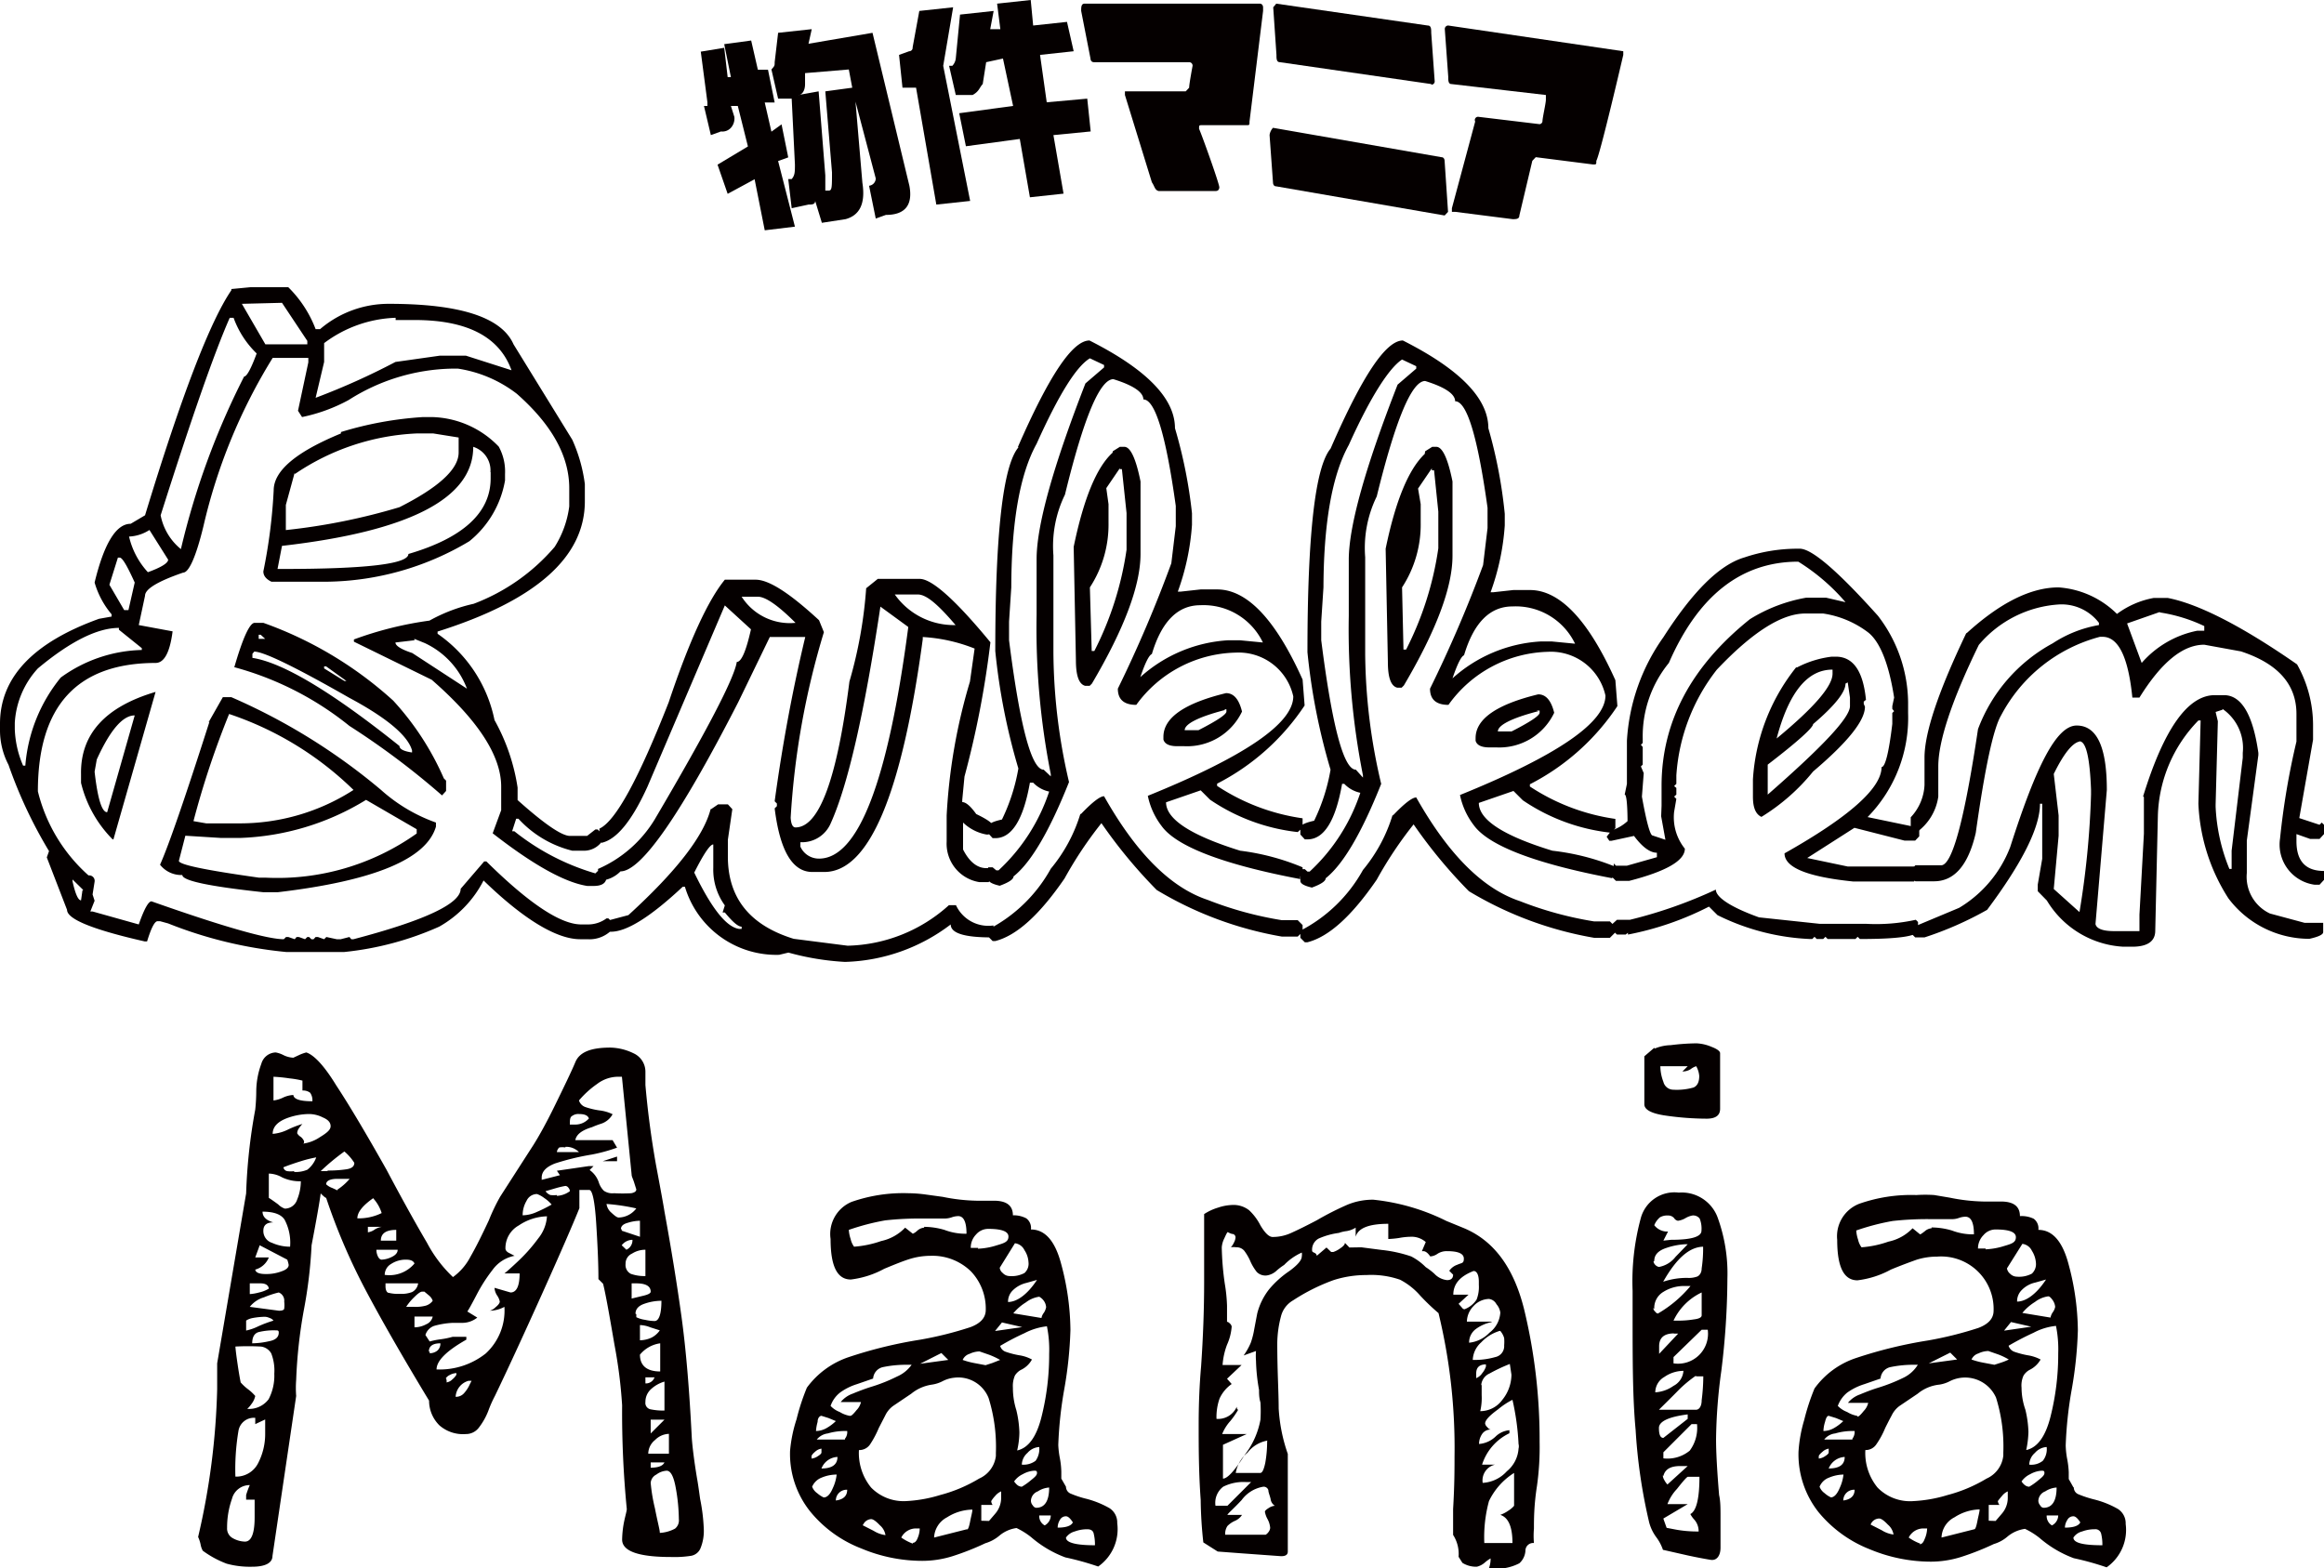 <svg xmlns="http://www.w3.org/2000/svg" viewBox="0 0 114.72 77.42"><defs><style>.cls-1,.cls-2{fill:#050000;}.cls-2{fill-rule:evenodd;}</style></defs><g id="レイヤー_2" data-name="レイヤー 2"><g id="レイヤー_1-2" data-name="レイヤー 1"><path class="cls-1" d="M11.42,14.33Q9.83,16.66,7.16,25.44l-.71.42c-.73,0-1.32,1-1.78,2.9a4.26,4.26,0,0,0,.84,1.57v.11l-.62.11Q0,32.31,0,35.73V36a3.69,3.69,0,0,0,.42,1.76,22.69,22.69,0,0,0,2,4.26l-.11.31,1,2.59q0,.69,3.84,1.56h.11c.21-.69.38-1,.52-1H7.9l.4.11A21.11,21.11,0,0,0,14.12,47H17a15.27,15.27,0,0,0,4.68-1.25,5.49,5.49,0,0,0,2.19-2.28c2,1.94,3.62,2.9,4.77,2.9H29a1.54,1.54,0,0,0,1.34-.62v-.11l-.31-.3h-.09a1.53,1.53,0,0,1-.94.3h-.31q-1.53,0-4.68-3.11H23.9l-1.16,1.35q0,1.1-5.29,2.49h-.11l-.09-.11-.43.11h-.2l-.51-.11-.11.11-.31-.11h-.11l-.1.11h-.11l-.11-.11h-.09l-.11.11-.31-.11h-.11l-.09.11-.32-.11h-.11l-.11.11q-1.23,0-6.53-1.87-.23,0-.63,1.14L4.57,45H4.46l.21-.53-.1-.31.1-.63a.27.27,0,0,0-.3-.31,8.14,8.14,0,0,1-2.5-4.15q0-6.33,5.81-6.34.64,0,.84-1.56l-1.67-.31.31-1.45c0-.33.63-.71,1.88-1.14.28,0,.63-.76,1-2.28a27.5,27.5,0,0,1,3.42-8.32h1.76v.22l-.51,2.39.2.31a8.32,8.32,0,0,0,2.3-.84,9.82,9.82,0,0,1,5.08-1.55h.32a6.31,6.31,0,0,1,2.9,1.24q2.6,2.29,2.59,4.68V25a4.91,4.91,0,0,1-.72,2,9.82,9.82,0,0,1-4,2.81,8,8,0,0,0-2.18.83,17.64,17.64,0,0,0-3.73.93v.11l3.84,1.88q3.44,3,3.43,5.29V40l-.42,1.14q3,2.34,4.67,2.6h.31c.35,0,.56-.1.62-.31v-.11l-.4-.31H29.5l-.11.11a11.61,11.61,0,0,1-4-2.08h-.11l.2-.62h.11A5.34,5.34,0,0,0,28.25,42h.62a1.09,1.09,0,0,0,.94-.62v-.11l-.31-.32h-.11l-.41.32h-.84c-.41,0-1.27-.59-2.59-1.77v-.62a9.86,9.86,0,0,0-1.14-3.33,6.83,6.83,0,0,0-2.81-4.26v-.11q7.27-2.29,7.27-6.43V23.9a7.68,7.68,0,0,0-.62-2.19L25.35,17q-.88-2-6.14-2a5.2,5.2,0,0,0-3.41,1.25h-.22a5.78,5.78,0,0,0-1.35-2.07H12.36l-.94.09Zm2.5.62,1.25,1.88V17H13.1l-1.16-2V15Zm-2.39.74a4.65,4.65,0,0,0,1.14,1.76c-.28.76-.49,1.14-.62,1.14a37.78,37.78,0,0,0-3.12,8.52,2.85,2.85,0,0,1-1-1.67q2.28-7.19,3.41-9.75Zm8,0v.11h.94c2.58,0,4.18.82,4.78,2.48L23,17.56H21.71l-2.19.31a34.46,34.46,0,0,1-3.94,1.77L16,17.87v-.93a6.19,6.19,0,0,1,3.52-1.25Zm-2.7,5.71c-2.21.91-3.32,1.84-3.32,2.81a26.37,26.37,0,0,1-.51,4c0,.21.13.38.4.51h2.72a14,14,0,0,0,7.05-2,4.94,4.94,0,0,0,1.76-3v-.32a2.55,2.55,0,0,0-.31-1.35,4.72,4.72,0,0,0-3.32-1.46h-.41a17.47,17.47,0,0,0-4.06.74Zm-2.27,2a11.59,11.59,0,0,1,6-2h.83l1.25.2v.74c0,.83-1,1.73-2.92,2.7a30.66,30.66,0,0,1-5.61,1.13V24.93l.43-1.57Zm9.66-.09v.31c0,1.69-1.36,2.94-4.06,3.73q0,.74-6.23.74H13.7l.22-1.14q9.45-1.08,9.44-4.89a1.22,1.22,0,0,1,.85,1.25ZM7.38,26.17l.92,1.46c0,.17-.34.38-1,.62a3.9,3.9,0,0,1-.93-1.76,2,2,0,0,0,1-.32ZM5.91,27.53c.13,0,.37.41.74,1.23l-.31,1.36H6.13L5.4,28.87l.42-1.34Zm5.62,5.4a15.46,15.46,0,0,1,5.72,2.91,38.22,38.22,0,0,1,4.57,3.43l.2-.22v-.51l-.11-.11a13.84,13.84,0,0,0-2.5-3.84A19,19,0,0,0,13,30.75h-.43c-.24,0-.58.73-1,2.18ZM1.87,33c1.57-1.31,2.92-2,4-2v.09L7,32v.09A7.07,7.07,0,0,0,3,33.45,7.85,7.85,0,0,0,1.25,37.8H1.14A4.94,4.94,0,0,1,.73,36v-.31A4.33,4.33,0,0,1,1.87,33Zm11-1.66.22.2h-.32v-.2Zm7.58.2.52.21A4.05,4.05,0,0,1,23.05,34l-2.7-1.76c-.55-.18-.83-.36-.83-.52l.94-.11Zm-3.21,2.91c1.87,1,2.9,1.88,3.1,2.6v.1c-.42-.06-.62-.17-.62-.32q-5-4-7.26-4.35v-.2l.09-.11q.7,0,4.69,2.28Zm-1.14-1.55,1,.72H17L16,33v-.1ZM4,38.22v.43a5.93,5.93,0,0,0,1.56,2.79H5.6l2.08-7.28Q3.95,35.26,4,38.22Zm6.34-2.59Q8.52,41.32,7.9,42.69A1.33,1.33,0,0,0,9,43.2c0,.28,1.31.56,4,.85h.71c4.74-.56,7.34-1.63,7.81-3.24v-.2A8.11,8.11,0,0,1,18.81,39a30.06,30.06,0,0,0-7.39-4.58H11l-.71,1.25ZM17.45,39a10.35,10.35,0,0,1-5.6,1.65H10.18l-.63-.11a43.25,43.25,0,0,1,1.76-5.29A16.07,16.07,0,0,1,17.45,39ZM4.78,37.49c.66-1.45,1.28-2.17,1.87-2.17L5.29,40.1c-.26,0-.47-.66-.62-2l.11-.62Zm13.29,2,2.5,1.45v.21a11.87,11.87,0,0,1-7.47,2.18h-.32c-2.63-.37-3.95-.64-3.95-.83l.32-1.24,1.76.11h.94a12.7,12.7,0,0,0,6.22-1.88Zm-14,4.47L4,44.45c-.14,0-.28-.31-.42-.94v-.09l.53.52ZM42.76,29a22,22,0,0,1-.83,4.65q-.91,7.2-2.66,7.2-.21,0-.24-.48a39.33,39.33,0,0,1,1.64-9.16l-.24-.59c-1.42-1.31-2.46-2-3.13-2H35.78c-.82,1-1.75,3-2.77,6.05-1.49,3.79-2.62,5.87-3.42,6.24v.59l.11.11c.75-.17,1.5-1.1,2.26-2.77l3.82-8.95,1.29,1.18c-.24,1.07-.47,1.61-.7,1.61q-.19,1.22-4.06,7.79a6.13,6.13,0,0,1-2.79,2.43v.58h.11a1.54,1.54,0,0,0,1-.46q1.53,0,5.81-8.35L38,31.45h1.75c-.61,2.54-1.12,5.25-1.51,8.11l.11.11v.13l-.11.11c.26,2.1.88,3.14,1.86,3.14h.59q3.31,0,4.86-11.49v-.11a8.15,8.15,0,0,1,2.56.57l-.23,1.63a28,28,0,0,0-1.15,6.61v1.29a1.92,1.92,0,0,0,1.61,2h.46l.24-.24v-.45h-.35c-.45,0-.84-.31-1.15-.92V40.61a2.24,2.24,0,0,0,1.15.59h.11L49,41v-.24q0-.18-.81-.57c-.28-.39-.51-.59-.69-.59v-.11l.11-1.15a46.39,46.39,0,0,0,1.28-6.63c-1.72-2.09-2.89-3.13-3.49-3.13H43.33l-.57.46Zm2.55.35c.42,0,1,.5,1.86,1.51a3.57,3.57,0,0,1-3-1.51Zm-7.9.11q.57,0,1.86,1.29a2.82,2.82,0,0,1-2.66-1.29ZM44.83,31q-1.5,11.39-4.4,11.39a1,1,0,0,1-.92-.59v-.22a1.54,1.54,0,0,0,1.5-.94q1.26-2.79,2.45-10.69l1.37,1Zm-9.75,8.94q-.51,2-4.06,5.24l-1.32.35v.24l.24.23h.22q1.17,0,3.54-2.22h.11a4.71,4.71,0,0,0,4.65,3.36l.46-.11a13.1,13.1,0,0,0,2.79.46,9,9,0,0,0,5.22-1.85c0,.43.67.64,2,.64l.11-.11v-.48a1.76,1.76,0,0,1-1.85-1h-.35a7.7,7.7,0,0,1-5,2l-2.66-.34q-3.25-1-3.25-4.06v-.83l.22-1.51-.22-.24h-.48l-.35.24Zm.13,1.75v1.16a3,3,0,0,0,.57,1.85l-.11.35h.11c.38.46.65.7.83.7v.11h-.13c-.62-.09-1.35-1-2.21-2.78.47-.93.78-1.39.94-1.39Zm15.06-19.6q-1.14,1.36-1.14,10.05a31,31,0,0,0,1.14,5.8,9.4,9.4,0,0,1-.81,2.52c-.45.1-.68.21-.68.35v.33l.22.24h.13c.82,0,1.39-.92,1.71-2.74H51a1.51,1.51,0,0,0,.79.44,9.26,9.26,0,0,1-2.5,3.89h-.11L49,42.82h-.22v.58q0,.2.57.33c.46-.17.68-.32.68-.46.87-.69,1.78-2.25,2.74-4.66A28.56,28.56,0,0,1,52,32.22v-4.8a5.79,5.79,0,0,1,.57-3q1.39-5.7,2.39-5.7c1,.31,1.48.65,1.48,1q.87,0,1.6,5.26v1l-.22,1.83A64.1,64.1,0,0,1,55.18,34c0,.53.3.8.91.8A6.22,6.22,0,0,1,61,32.22a2.76,2.76,0,0,1,2.84,2.16q0,2-7.18,4.91a3.65,3.65,0,0,0,.68,1.49c.72,1,3,1.89,6.84,2.62v-.13l.12-.11v-.34A11.67,11.67,0,0,0,61.22,42q-3.66-1.14-3.66-2.39l1.71-.59.46.46a9.56,9.56,0,0,0,4.33,1.6l.24-.22v-.46a10.28,10.28,0,0,1-4.22-1.6v-.11a11.43,11.43,0,0,0,4.32-3.86l-.1-1.28q-2-4.45-4.22-4.45h-.81l-1,.11h-.13a12,12,0,0,0,.7-3.3v-.57A23.71,23.71,0,0,0,58,21.14q0-2.2-4.22-4.33c-.84,0-2,1.75-3.53,5.25Zm-.35,7q0-4.92,1.25-7.18c1.08-2.4,1.95-3.81,2.63-4.22l.7.33v.12l-.92.79q-2.41,6.2-2.41,8.67v2.74a37,37,0,0,0,.7,7.88v.11L51.52,38q-.9,0-1.71-6.39v-.92L49.92,29Zm5-6.74Q53.74,23.42,53,27l.11,5.59c0,.77.15,1.19.46,1.27h.22l.11-.11q2.4-4.07,2.4-6.4V23.77c-.23-1.14-.5-1.71-.8-1.71h-.22l-.35.22Zm.35.81h.11l.23,2.17v1.81a16,16,0,0,1-1.59,5h-.13L53.8,29a5.68,5.68,0,0,0,.92-3.19v-.92l-.11-.79.68-1Zm1.59,9.13c.48-1.61,1.28-2.41,2.39-2.41a3.25,3.25,0,0,1,3.09,1.84l-1.14-.11h-.57a7.1,7.1,0,0,0-4.34,1.82q.36-1.06.57-1.14Zm.57,4.09v.13c.06.22.29.33.68.33h.35a3,3,0,0,0,2.85-1.71c-.15-.61-.41-.91-.79-.91q-3.09.75-3.09,2.16Zm3-1.36h.11v.11c0,.14-.46.45-1.38.92h-.68c0-.3.65-.65,2-1Zm-7.09,5.13a7.76,7.76,0,0,1-1.47,2.74,7.4,7.4,0,0,1-3.09,3v.35l.22.22h.13c1.06-.27,2.19-1.3,3.42-3.09a19.4,19.4,0,0,1,1.82-2.73,24.45,24.45,0,0,0,2.73,3.3,17.84,17.84,0,0,0,6.18,2.3h.78l.24-.24v-.33l-.24-.24h-.78a17.62,17.62,0,0,1-3.66-1c-1.84-.61-3.54-2.32-5.12-5.12-.2,0-.59.3-1.16.9Zm12.34-18q-1.14,1.36-1.14,10.05a31,31,0,0,0,1.14,5.8,9.4,9.4,0,0,1-.81,2.52c-.45.1-.68.21-.68.35v.33l.22.24h.13c.82,0,1.39-.92,1.71-2.74h.11a1.51,1.51,0,0,0,.79.44,9.26,9.26,0,0,1-2.5,3.89h-.11l-.13-.12h-.22v.58q0,.2.57.33c.46-.17.68-.32.68-.46.87-.69,1.78-2.25,2.74-4.66a28.56,28.56,0,0,1-.79-6.39v-4.8a5.79,5.79,0,0,1,.57-3q1.4-5.7,2.39-5.7c1,.31,1.48.65,1.48,1q.87,0,1.6,5.26v1l-.22,1.83A64.1,64.1,0,0,1,70.59,34c0,.53.3.8.91.8a6.22,6.22,0,0,1,4.91-2.62,2.76,2.76,0,0,1,2.84,2.16q0,2-7.18,4.91a3.65,3.65,0,0,0,.68,1.49c.72,1,3,1.89,6.84,2.62v-.13l.12-.11v-.34A11.67,11.67,0,0,0,76.63,42Q73,40.89,73,39.64l1.71-.59.46.46a9.56,9.56,0,0,0,4.33,1.6l.24-.22v-.46a10.28,10.28,0,0,1-4.22-1.6v-.11a11.43,11.43,0,0,0,4.32-3.86l-.1-1.28q-2-4.45-4.22-4.45h-.81l-1,.11h-.13a12,12,0,0,0,.7-3.3v-.57a23.71,23.71,0,0,0-.81-4.23q0-2.2-4.22-4.33c-.84,0-2,1.75-3.53,5.25Zm-.35,7q0-4.92,1.25-7.18c1.08-2.4,2-3.81,2.63-4.22l.7.33v.12l-.92.79q-2.42,6.2-2.41,8.67v2.74a37,37,0,0,0,.7,7.88v.11L66.93,38q-.9,0-1.71-6.39v-.92L65.33,29Zm5-6.74q-1.2,1.14-1.93,4.68l.11,5.59c0,.77.15,1.19.46,1.27h.22l.11-.11q2.4-4.07,2.4-6.4V23.77c-.23-1.14-.5-1.71-.8-1.71H70.7l-.35.22Zm.35.81h.11L71,25.26v1.81a16,16,0,0,1-1.59,5h-.13L69.21,29a5.68,5.68,0,0,0,.92-3.19v-.92L70,24.12l.68-1Zm1.59,9.13c.48-1.61,1.28-2.41,2.39-2.41a3.25,3.25,0,0,1,3.09,1.84l-1.14-.11h-.57a7.1,7.1,0,0,0-4.34,1.82q.36-1.06.57-1.14Zm.57,4.09v.13c.06.22.29.33.68.33h.35a3,3,0,0,0,2.85-1.71c-.15-.61-.41-.91-.79-.91q-3.09.75-3.09,2.16Zm3-1.36H76v.11c0,.14-.46.45-1.38.92h-.68c0-.3.65-.65,2-1Zm-7.09,5.13a7.76,7.76,0,0,1-1.47,2.74,7.4,7.4,0,0,1-3.09,3v.35l.22.22h.13c1.06-.27,2.19-1.3,3.42-3.09a19.4,19.4,0,0,1,1.82-2.73,24.45,24.45,0,0,0,2.73,3.3,17.84,17.84,0,0,0,6.18,2.3h.78l.24-.24v-.33l-.24-.24h-.78a17.62,17.62,0,0,1-3.66-1c-1.84-.61-3.54-2.32-5.12-5.12-.2,0-.59.3-1.16.9ZM86.11,27.52c-1.23.36-2.55,1.68-4,3.94a9.79,9.79,0,0,0-1.8,5.11V38.7l-.11.53c.08,0,.13.4.14,1.2v.11a2.16,2.16,0,0,1-.79.46l-.24.31.13.2h.11l1.11-.24c.41.55.79.83,1.13.83v.22l-1.48.42h-.54l-.11-.11v.11l-.11.11v.42l.22.22h.65c1.83-.47,2.75-1,2.75-1.59a2.47,2.47,0,0,1-.53-1.82l.11-.64-.11-.11.11-.1V38.9l-.11-.09.11-.11v-.42a9.46,9.46,0,0,1,2-5.22q2.63-2.78,4.37-2.77H90a4.84,4.84,0,0,1,2.24.95c.56.46,1,1.52,1.26,3.2l-.09.42V35l.09.11-.09.09v.54c-.17,1.42-.35,2.13-.53,2.13q0,1.56-4.79,4.26c0,.7,1.13,1.16,3.39,1.39h3l.2-.22V43l-.2-.22H91.21l-2-.42,2.33-1.49,2.47.63h.53l.2-.21v-.42l-2.55-.53a7,7,0,0,0,2-5.13v-.53A7.11,7.11,0,0,0,92.7,30.4q-2.94-3.28-3.84-3.31h-.2a8.22,8.22,0,0,0-2.55.43Zm-3.73,5.21q2.18-5,6.39-5a10.06,10.06,0,0,1,2.33,2l-.95-.22h-1a7.8,7.8,0,0,0-2.77,1.06q-4.35,3.49-4.36,8.21v1L82,40.3l.21,1.16-.63-.21c-.12,0-.3-.64-.53-1.92l.09-1.16L81,37.84l.09-.09v-.87L81,36.77l.09-.09v-.22a5.72,5.72,0,0,1,1.29-3.73Zm6.28.22a9.83,9.83,0,0,0-2.13,5.53v.85c0,.55.14.87.42,1a10,10,0,0,0,2.55-2.24c1.71-1.45,2.56-2.51,2.56-3.2L92,34.75v-.11l.11-.09c-.14-1.42-.63-2.13-1.49-2.13h-.2a5,5,0,0,0-1.71.53Zm1.8.11v.2c0,.62-.92,1.68-2.76,3.2q.9-3.41,2.76-3.4Zm.75.63.11.75v.42c0,.57-1.35,2-4.06,4.37V37.75c1.5-1.15,2.24-1.83,2.24-2,1.07-.91,1.6-1.58,1.6-2ZM80.47,45.41h-.65l-.22.2v.33l.22.2h.43l.11-.09v.09a14.94,14.94,0,0,0,4-1.38l.42.42a11.31,11.31,0,0,0,4.57,1.18h.11l.11-.11.11.11H90l.11-.11.11.11h1.37l.11-.11.11.11c1.91,0,2.87-.14,2.87-.42v-.42l-.11-.11a9.1,9.1,0,0,1-2.44.2H89.83l-3-.32c-1.42-.51-2.13-1-2.13-1.37a22.76,22.76,0,0,1-4.24,1.49Z"/><path class="cls-1" d="M97.07,31.24Q95,35.56,95,37.4v1.36a2.49,2.49,0,0,1-.68,1.59v.57l.22.22a2.61,2.61,0,0,0,1.14-1.81V37.84c0-1.23.65-3.23,2-6a5.64,5.64,0,0,1,4-2,2.32,2.32,0,0,1,1.93.91v.11a6,6,0,0,0-2.28.9A8,8,0,0,0,97.64,36q-1,6.72-1.82,6.72H94.55l-.22.22v.35l.22.22h.92c1,0,1.69-.79,2.06-2.39q.68-4.83,1.25-5.8a7.74,7.74,0,0,1,4.88-3.88h.13c.78,0,1.27,1,1.47,3h.35c1.08-1.74,2.14-2.61,3.2-2.61l1.81.33c1.83.6,2.74,1.63,2.74,3.09v1.36a36.93,36.93,0,0,0-.81,4.79,2,2,0,0,0,1.71,2.28h.24l.22-.24V43c-.91,0-1.36-.49-1.36-1.47v-.35l.68.24h.46l.22-.24v-.46l-.11-.11-.11.11-1-.33.68-3.87V35.8a6.13,6.13,0,0,0-.79-3c-2.79-1.94-4.92-3-6.39-3.28h-.68a4.34,4.34,0,0,0-1.82.79A4.54,4.54,0,0,0,101.62,29q-2.06,0-4.55,2.27Zm9.57-1a7.82,7.82,0,0,1,2.17.67v.23h-.35a4.9,4.9,0,0,0-2.74,1.59L105,30.78l1.6-.56Zm-.81,9.11v1.81l-.22,4v.81h-1.25c-.56,0-.87-.12-.92-.35L104,39c0-2.12-.49-3.18-1.49-3.18s-2,2-3.28,6a6,6,0,0,1-2.52,3l-2.39,1v.24l.22.22H95a16.88,16.88,0,0,0,3.09-1.36c1.74-2.33,2.61-4.07,2.61-5.24h.11v2.72l-.22,1.27V44l.45.46a4.71,4.71,0,0,0,3.77,2.28h.44c.76,0,1.14-.27,1.14-.79l.13-5.7a7,7,0,0,1,2-4.68h.11l-.11,4.11a9.35,9.35,0,0,0,1.48,4.67,5,5,0,0,0,4,2c.45-.1.68-.21.68-.33v-.46h-.92l-1.71-.46a2,2,0,0,1-1.14-2v-1.6l.57-4.22v-.11c-.27-1.9-.84-2.85-1.7-2.85h-.45q-2,0-3.54,5ZM109.71,35a2.34,2.34,0,0,1,1,2.17v.24L110.16,42v.9h-.11a9.13,9.13,0,0,1-.68-3.07v-.11l.11-4.11-.11-.46.34-.11Zm-7.06,1.6c.32,0,.51.79.57,2.39v.24a42.8,42.8,0,0,1-.57,5.8l-1.27-1.14.24-2.63v-1l-.24-2.05c.49-1,.92-1.53,1.27-1.6Z"/><path class="cls-1" d="M34.15,71q-.18-3.61-.51-6t-.84-5.19q-.07-.45-.42-2.31c-.22-1.24-.4-2.55-.52-3.93l0-.34,0-.3a1,1,0,0,0-.59-.93,2.73,2.73,0,0,0-1.14-.28c-1,0-1.53.24-1.73.72s-.59,1.28-1,2.12-.79,1.53-1.09,2l-.56.87-1.06,1.65a9.46,9.46,0,0,0-.56,1.17c-.35.75-.65,1.35-.91,1.8a2.86,2.86,0,0,1-.86,1,6.47,6.47,0,0,1-1.28-1.69c-.5-.85-1.18-2.06-2-3.61Q17.53,55,16.6,53.59c-.61-1-1.11-1.51-1.48-1.63a2,2,0,0,0-.36.13l-.28.13a1.23,1.23,0,0,1-.49-.13,1.33,1.33,0,0,0-.38-.13.76.76,0,0,0-.71.56,4,4,0,0,0-.25,1.32,9.11,9.11,0,0,1-.05.94,27.35,27.35,0,0,0-.45,4.14l-1.43,8.39,0,1.27a35.57,35.57,0,0,1-.94,7.3,1.76,1.76,0,0,1,.12.36,1,1,0,0,0,.11.32,4.88,4.88,0,0,0,1.18.64,4.34,4.34,0,0,0,1.26.15c.63,0,1-.18,1-.53l1.17-7.9a5.19,5.19,0,0,1,0-.79A24.08,24.08,0,0,1,15,64.67a22.83,22.83,0,0,0,.38-3.19c.25-1.31.4-2.16.45-2.56.15.15.24.22.27.22A30.06,30.06,0,0,0,18,63.6q1.18,2.24,3.18,5.55a1.72,1.72,0,0,0,.51,1.22A1.77,1.77,0,0,0,23,70.8a.79.79,0,0,0,.64-.32,3.26,3.26,0,0,0,.47-.84,5.73,5.73,0,0,1,.32-.72q.9-1.87,2.31-5c.94-2.09,1.56-3.52,1.86-4.27v-.9h.49c.15,0,.27.54.34,1.64s.11,2,.11,2.76l.23.23c.13.52.31,1.54.56,3a24,24,0,0,1,.38,3,49.05,49.05,0,0,0,.23,5.12c0,.1-.07.32-.14.66a5,5,0,0,0-.09.85c0,.57.8.86,2.41.86a5.28,5.28,0,0,0,1-.06.62.62,0,0,0,.45-.35,2.26,2.26,0,0,0,.17-1A9.15,9.15,0,0,0,34.56,74c-.07-.51-.12-.85-.15-1-.15-.9-.23-1.58-.26-2Zm-5.08-13.2.23-.23h-.23l-.82.12-.76.11.15.22-.9.23,0-.11c0-.3.22-.53.66-.7A12.32,12.32,0,0,1,29.22,57a8.16,8.16,0,0,0,1.24-.34l-.22-.37H28.4c.05-.28.32-.49.82-.64a4.74,4.74,0,0,1,.45-.17,1,1,0,0,0,.57-.47,2,2,0,0,0-.66-.19,3.76,3.76,0,0,1-.7-.17.5.5,0,0,1-.3-.32,4.62,4.62,0,0,1,.89-.81,1.72,1.72,0,0,1,1-.36l.23,0L31.18,58c0,.08.06.19.11.34l.12.38c0,.1-.09.16-.25.19a7.25,7.25,0,0,1-.85,0,.74.74,0,0,1-.5-.12,1,1,0,0,1-.25-.41,1.22,1.22,0,0,0-.49-.64ZM13.5,53.16a7.53,7.53,0,0,1,.79.08,4.57,4.57,0,0,1,.64.11v.49a.57.57,0,0,1,.38.11.64.64,0,0,1,.11.42c-.6,0-.92-.1-.94-.31a1.35,1.35,0,0,0-.53.14,1.45,1.45,0,0,1-.45.13V53.16ZM15,56.43a.16.16,0,0,0,0-.11s-.05-.11-.15-.19a.5.5,0,0,1-.18-.18.45.45,0,0,1,.09-.25,1.39,1.39,0,0,1,.17-.21,4.87,4.87,0,0,0-.7.27,2.08,2.08,0,0,1-.77.22c0-.32.21-.57.64-.75A3.23,3.23,0,0,1,15.27,55a1.54,1.54,0,0,1,.67.17c.26.11.38.25.38.43s-.18.33-.54.55a1.93,1.93,0,0,1-.81.31ZM28.58,55c.28,0,.44.07.49.22a.89.89,0,0,1-.64.3h-.3c0-.22,0-.37.12-.43a.5.5,0,0,1,.33-.09Zm-.67,1.62a.88.88,0,0,1,.67.26H27.49a.35.35,0,0,1,.12-.23,1,1,0,0,1,.3,0Zm-11.74,1.2h-.34A10.72,10.72,0,0,1,17,56.85a2.44,2.44,0,0,1,.49.56c0,.18-.13.28-.4.32a6.17,6.17,0,0,1-.92.06Zm-1.65,0a1.18,1.18,0,0,1-.34,0,.23.23,0,0,1-.19-.19c.25-.1.54-.2.86-.3a6.34,6.34,0,0,1,.76-.19,1.33,1.33,0,0,1-.44.61,1.46,1.46,0,0,1-.65.11Zm15.23-.49h.71v-.23l-.71.23ZM14.06,59.67a.85.85,0,0,1-.33-.21c-.18-.13-.33-.24-.46-.32v-1.2a1.39,1.39,0,0,1,.66.19,2.06,2.06,0,0,0,.92.19,2.41,2.41,0,0,1-.18.9.64.64,0,0,1-.61.45Zm2.6-.9-.26-.12a.85.85,0,0,1-.3-.18c0-.18.21-.27.56-.27h.11l.49,0a2.76,2.76,0,0,1-.6.53ZM27.49,59a1.47,1.47,0,0,1-.32,0,.52.52,0,0,1-.24-.19l.51-.15a4.33,4.33,0,0,1,.47-.11.2.2,0,0,1,.15.09.27.27,0,0,1,.07.17,1.17,1.17,0,0,1-.64.23ZM25.8,60a1.38,1.38,0,0,1,.19-.71.57.57,0,0,1,.52-.34,1.37,1.37,0,0,1,.36.2,1.71,1.71,0,0,1,.36.32,6.9,6.9,0,0,1-.72.36,1.75,1.75,0,0,1-.71.17Zm-7.37-.83a1.92,1.92,0,0,1,.41.72,2.57,2.57,0,0,1-1.2.26c0-.3.26-.63.79-1Zm11.51.27a9.93,9.93,0,0,1,1.47.22,1.12,1.12,0,0,1-.87.45c-.08,0-.19-.08-.36-.24a.68.68,0,0,1-.24-.43ZM13,60.76c0-.27.16-.41.49-.41-.35-.1-.53-.28-.53-.53.55,0,.92.13,1.09.4a2.43,2.43,0,0,1,.27,1.33,2.16,2.16,0,0,1-.89-.19.61.61,0,0,1-.43-.6ZM24.9,62.87h.75c0,.62-.15.94-.45.94l-.79-.23a.78.78,0,0,0,.13.38.77.77,0,0,1,.13.3c0,.07-.07.17-.21.28a.64.64,0,0,1-.28.17,1.55,1.55,0,0,0,.72-.19,2.88,2.88,0,0,1-.92,2.3,3.66,3.66,0,0,1-2.43.79q0-.64,1.47-1.47V66l-.68,0a4,4,0,0,1-.58.12,3.88,3.88,0,0,0-.55.11L21,65.91a.69.69,0,0,1,.43-.45,4.06,4.06,0,0,1,.92-.15l.51,0a1.19,1.19,0,0,0,.7-.26l-.49-.3c.1-.15.25-.43.47-.85a7.84,7.84,0,0,1,.77-1.2,1.75,1.75,0,0,1,1.09-.7l-.25-.13c-.13-.06-.2-.14-.2-.24a1.28,1.28,0,0,1,.66-1.13A2.6,2.6,0,0,1,27,60.05a1.92,1.92,0,0,1-.43,1.09,8.1,8.1,0,0,1-1,1.13c-.37.35-.6.55-.67.6Zm5.75-2.18c0-.16.12-.26.34-.32a2.08,2.08,0,0,1,.6-.1v.79l-.9-.3s0,0,0-.07Zm-12.49-.12h.68a.92.92,0,0,0-.34.13.78.78,0,0,1-.34.14v-.27Zm1.4.15v.53H18.8c0-.35.25-.53.76-.53Zm11.66.49a.51.51,0,0,1-.3.49l-.23-.22a.68.68,0,0,1,.53-.27ZM13.12,62.9c-.32,0-.5-.07-.52-.22a1,1,0,0,0,.67-.6H12.6l.22-.6,1.36.71a1.42,1.42,0,0,1,.07.26c0,.13-.12.24-.36.32a2.11,2.11,0,0,1-.77.13Zm5.46-1.2h1.05q0,.22-.3.36a1.23,1.23,0,0,1-.49.13c-.07,0-.14-.06-.19-.17a.77.77,0,0,1-.07-.32Zm12.3.68a.54.54,0,0,1,.32-.49,1.23,1.23,0,0,1,.66-.19V63a2,2,0,0,1-.72-.11.49.49,0,0,1-.26-.49Zm-10.83-.19c.22,0,.36.06.41.19a1.61,1.61,0,0,1-1.47.56.63.63,0,0,1,.32-.54,1.31,1.31,0,0,1,.74-.21Zm-7.72,1.17.53,0c.25,0,.39.09.41.26a1.55,1.55,0,0,1-.48.19,2.31,2.31,0,0,1-.46.08v-.49Zm18.85,0,.23,0c.47,0,.71.14.71.41,0,.08-.13.15-.4.21l-.54.13v-.71Zm-11.51.52a1.86,1.86,0,0,1-.47-.05c-.11,0-.17-.15-.17-.32l0-.15h1.61a.56.56,0,0,1-.3.43,1.49,1.49,0,0,1-.56.09Zm1.16-.11.12,0,.24.2a.58.58,0,0,1,.17.25.65.65,0,0,1-.34.24,1.93,1.93,0,0,1-.56.06l-.41,0a2.72,2.72,0,0,1,.41-.49c.17-.17.3-.26.37-.26Zm-7.07.94-1.43-.19a1.39,1.39,0,0,1,.7-.47,4.71,4.71,0,0,1,.73-.24.43.43,0,0,1,.27.45,1.37,1.37,0,0,1,0,.34c0,.07-.1.11-.23.11Zm17.61.15c0-.22.14-.39.43-.49a2.58,2.58,0,0,1,.85-.15c0,.65-.12,1-.34,1a2.31,2.31,0,0,1-.47-.06,1.38,1.38,0,0,1-.43-.13l0-.15Zm-19.22.34s.11-.09.33-.13a3.58,3.58,0,0,1,.61-.06.66.66,0,0,1,.22.06.37.37,0,0,1,.19.13,5.91,5.91,0,0,0-.75.28,2.58,2.58,0,0,1-.6.21V65.2ZM20.46,65h.9a.53.53,0,0,1-.32.38,1.22,1.22,0,0,1-.58.15V65Zm12.11.68a1.1,1.1,0,0,1-.41.36,1.4,1.4,0,0,1-.57.13v-.75a1.46,1.46,0,0,1,.51.11l.47.15Zm-20.12.64c0-.3.1-.48.3-.55a3.17,3.17,0,0,1,.86-.09c.1,0,.15,0,.15.11,0,.23-.16.37-.49.43a3.94,3.94,0,0,1-.82.1Zm8.72.41c0-.27.19-.41.57-.41a.46.46,0,0,1-.15.36.6.6,0,0,1-.38.13l0-.08Zm10.42.15a1.57,1.57,0,0,1,1-.56v1.39c-.65,0-1-.28-1-.83ZM12.15,69.6s.13-.09.26-.28a1,1,0,0,0,.19-.4,2.23,2.23,0,0,0-.34-.32,2.36,2.36,0,0,1-.38-.35c-.05-.25-.1-.55-.15-.89s-.09-.63-.11-.88a11.44,11.44,0,0,1,1.26,0,.68.68,0,0,1,.51.34,2.33,2.33,0,0,1,.15,1,2.5,2.5,0,0,1-.28,1.26,1.2,1.2,0,0,1-1.11.47ZM22,68.06s.06-.11.19-.17a.77.77,0,0,1,.34-.1l0,.08a.84.84,0,0,1-.2.23.5.5,0,0,1-.29.15.21.21,0,0,0,0-.12.09.09,0,0,1,0-.07ZM32.31,68a.45.45,0,0,1-.45.3V68ZM22.49,69a.87.87,0,0,1,.64-.83l.15,0s-.07.13-.13.26a1.67,1.67,0,0,1-.25.36.52.52,0,0,1-.41.17Zm9.37.22a.84.84,0,0,1,.28-.64,1.66,1.66,0,0,1,.66-.37v1.43a3.1,3.1,0,0,1-.68-.06.32.32,0,0,1-.26-.36ZM11.62,72.91a11.46,11.46,0,0,1,.15-2.26A.77.77,0,0,1,12.6,70v.31l.49-.23,0,.68a3.14,3.14,0,0,1-.35,1.48,1.21,1.21,0,0,1-1.15.66Zm20.5-2.14v-.68h.68l-.68.68Zm.9,0v1H32a.88.88,0,0,1,.34-.68,1,1,0,0,1,.71-.3ZM32.8,72.2c-.08.17-.3.26-.68.26V72.2Zm-.23,3.46c0-.13-.11-.52-.24-1.19a8.42,8.42,0,0,1-.21-1.26.5.5,0,0,1,.28-.41.92.92,0,0,1,.51-.19c.2,0,.35.29.45.86A9,9,0,0,1,33.51,75a.52.52,0,0,1-.19.47,1.79,1.79,0,0,1-.75.21Zm-20.42.45a1.27,1.27,0,0,1-.66-.17.54.54,0,0,1-.28-.51A4.25,4.25,0,0,1,11.45,74a.9.9,0,0,1,.88-.68,4.23,4.23,0,0,0-.18.49l0,.23h.42l0,.86c0,.81-.16,1.21-.48,1.21ZM52.62,73.4,52.39,73l0-.34a4.1,4.1,0,0,0-.07-.66,4.38,4.38,0,0,1-.08-.66,19.56,19.56,0,0,1,.3-2.78,19.89,19.89,0,0,0,.3-2.9,12.85,12.85,0,0,0-.45-3.23c-.3-1.16-.8-1.73-1.5-1.73a.59.59,0,0,0-.23-.55A1.34,1.34,0,0,0,50,60c0-.48-.31-.72-.94-.72l-.86,0a9.13,9.13,0,0,1-1.66-.19l-.8-.11a6.74,6.74,0,0,0-.89-.07,7.74,7.74,0,0,0-2.82.43A1.72,1.72,0,0,0,41,61.17c0,1.33.32,2,1,2a4.58,4.58,0,0,0,1.65-.53c.53-.22.95-.39,1.28-.49a3.5,3.5,0,0,1,1-.15,2.72,2.72,0,0,1,2,.77,2.66,2.66,0,0,1,.73,1.9c0,.38-.25.66-.75.85a17.71,17.71,0,0,1-2.48.62A21.87,21.87,0,0,0,41.9,67a4.22,4.22,0,0,0-2.07,1.51,10.9,10.9,0,0,0-.51,1.56A6.93,6.93,0,0,0,39,71.63a4.55,4.55,0,0,0,1,3,6.07,6.07,0,0,0,2.52,1.82,7.78,7.78,0,0,0,3,.61,5,5,0,0,0,1.5-.23,13.12,13.12,0,0,0,1.62-.64,1.9,1.9,0,0,0,.7-.38,1.67,1.67,0,0,1,.84-.37,3.73,3.73,0,0,1,.72.45,5.51,5.51,0,0,0,1.69,1,13.91,13.91,0,0,1,1.62.45,2.25,2.25,0,0,0,.94-2.14.84.84,0,0,0-.38-.74A4.64,4.64,0,0,0,53.64,74a5.1,5.1,0,0,1-.79-.26.37.37,0,0,1-.23-.34Zm-7-12.79a.58.58,0,0,0-.34.15.77.77,0,0,1-.22.15l-.38-.3a2.29,2.29,0,0,1-1.18.66,5.17,5.17,0,0,1-1.34.28,1,1,0,0,1-.17-.38,1.74,1.74,0,0,1-.09-.45,11.53,11.53,0,0,1,1.8-.47,15.52,15.52,0,0,1,1.92-.09l1,0a1.13,1.13,0,0,0,.36-.06,1,1,0,0,1,.32-.06c.27,0,.41.29.41.87a2.9,2.9,0,0,1-1.09-.19,3.6,3.6,0,0,0-1-.15Zm2.67,1-.37,0a.92.92,0,0,1,.26-.66.79.79,0,0,1,.6-.28c.68,0,1,.13,1,.38s-.19.32-.57.43a3.48,3.48,0,0,1-.94.17Zm1.81-.23a.6.6,0,0,1,.47.34,1.18,1.18,0,0,1,.2.6.61.61,0,0,1-.2.53,1.34,1.34,0,0,1-.74.15.46.46,0,0,1-.33-.15.38.38,0,0,1-.15-.26l.75-1.21Zm1.09,1.81c-.48.73-1,1.09-1.43,1.09a.78.78,0,0,1,.24-.58,1.41,1.41,0,0,1,.66-.36l.53-.15Zm.45,1.35a.77.77,0,0,1-.11.27.6.6,0,0,0-.12.26l-1.39-.23a2.48,2.48,0,0,1,.62-.54,1.39,1.39,0,0,1,.66-.28s.12.06.21.18a.61.61,0,0,1,.13.34Zm-2.52,1.17.34-.42,1,.23-1.32.19Zm.23.75a12,12,0,0,1,1.22-.64,3.12,3.12,0,0,1,1.11-.34,5.82,5.82,0,0,1,.11,1.36,12.58,12.58,0,0,1-.38,3.12q-.37,1.47-1.2,1.65a4.05,4.05,0,0,0,.11-.9,5.34,5.34,0,0,0-.15-1.09A3.63,3.63,0,0,1,50,68.51a1.29,1.29,0,0,1,.1-.6.81.81,0,0,1,.28-.27,1.21,1.21,0,0,0,.56-.52,1.89,1.89,0,0,0-.63-.21,4.24,4.24,0,0,1-.66-.17.42.42,0,0,1-.28-.3Zm-1,.26.49.17a3.86,3.86,0,0,1,.53.25l-.38.15-.34.11-.58-.11a3.68,3.68,0,0,1-.55-.15.54.54,0,0,1,.34-.3,1.21,1.21,0,0,1,.49-.12Zm-1.54.42-1.39.19,1.05-.53.34.34ZM41.94,69.9a1.42,1.42,0,0,1-.49-.19,1.19,1.19,0,0,1-.45-.3,1.43,1.43,0,0,1,.47-.66,2.85,2.85,0,0,1,.82-.41l.81-.28a.62.62,0,0,1,.51-.57,5.54,5.54,0,0,1,1.19-.11H45a1.72,1.72,0,0,1-.72.58,8.06,8.06,0,0,1-1.28.51c-.32.1-.63.22-.92.34a1.33,1.33,0,0,0-.58.41h1a.83.83,0,0,1-.22.4c-.15.19-.25.28-.3.28Zm2.78,4.21A2.24,2.24,0,0,1,43,73.44a2.69,2.69,0,0,1-.6-1.85.64.64,0,0,0,.55-.28,4.82,4.82,0,0,0,.43-.81l.32-.62a1.24,1.24,0,0,1,.39-.47l.89-.6A2.08,2.08,0,0,1,46,68.36a1.67,1.67,0,0,0,.53-.17,1.58,1.58,0,0,1,.56-.17,1.61,1.61,0,0,1,1.71,1,8.09,8.09,0,0,1,.36,2.71v.15A1.4,1.4,0,0,1,48.33,73a7.3,7.3,0,0,1-1.92.81,6.83,6.83,0,0,1-1.69.3ZM40.55,69.9l.35.11.36.15a2.22,2.22,0,0,1-.45.34,1.07,1.07,0,0,1-.53.15,2.13,2.13,0,0,1,.08-.45c0-.2.11-.3.19-.3Zm1.16,1.17H40.32a.83.83,0,0,1,.54-.3,3,3,0,0,1,.78-.12c.12,0,.18,0,.18,0a.51.51,0,0,1-.11.38Zm9.59.37a1,1,0,0,1-.18.68,1,1,0,0,1-.68.19.8.8,0,0,1,.28-.58.83.83,0,0,1,.58-.29Zm-10.75.08,0,.19c0,.05-.06.11-.19.19a.65.65,0,0,1-.3.11l0-.11c0-.05.06-.13.18-.23a.57.57,0,0,1,.31-.15Zm.79.41c0,.38-.27.57-.79.57a.89.89,0,0,1,.79-.57Zm8.72,1.21a1.07,1.07,0,0,1,.43-.36,1.3,1.3,0,0,1,.55-.17c.1,0,.15,0,.15.11s-.1.2-.3.36a3.09,3.09,0,0,1-.45.32.37.37,0,0,1-.23-.09,1,1,0,0,1-.15-.17Zm-9.4.79a1.4,1.4,0,0,1-.32-.21.68.68,0,0,1-.25-.32.83.83,0,0,1,.47-.45,1.92,1.92,0,0,1,.74-.15,2.11,2.11,0,0,1-.19.67c-.13.31-.28.46-.45.46Zm10.23.15a.52.52,0,0,1,.34-.45,1.16,1.16,0,0,1,.56-.19c0,.65-.21,1-.64,1,0,0-.1,0-.17-.12a.35.35,0,0,1-.09-.22Zm-9.63,0a.53.53,0,0,1,.56-.53c0,.3-.18.48-.56.53Zm7.18,1V74.3H49a.34.34,0,0,1-.07-.19,1.48,1.48,0,0,1,.2-.26.78.78,0,0,1,.29-.22l0,.33a1.19,1.19,0,0,1-.3.78l-.3.35Zm-.71.42-1.62.41a1.18,1.18,0,0,1,.64-1A2.39,2.39,0,0,1,48,74.53c0,.12-.06.32-.11.58s-.1.4-.15.4Zm3.84-.19a.52.52,0,0,1-.27-.49h.57a.57.57,0,0,1-.3.49Zm.64.11a.72.72,0,0,1,.11-.38.33.33,0,0,1,.3-.18c.1,0,.21.1.34.3-.08.17-.33.26-.75.26Zm-9.6-.15A.46.46,0,0,1,43,75c.1,0,.24.1.43.3a.81.81,0,0,1,.28.49,1.46,1.46,0,0,1-.58-.21l-.55-.28Zm2.45.94a2.51,2.51,0,0,1-.57-.3.81.81,0,0,1,.72-.45l.19,0a1.21,1.21,0,0,1-.1.47q-.09.24-.24.24Zm7.56-.3a.76.76,0,0,1,.43-.3,1.77,1.77,0,0,1,.62-.11c.18,0,.29.07.32.22a2.26,2.26,0,0,1,.06.57c-.95,0-1.43-.13-1.43-.38ZM72,76.86l.19.3a1.28,1.28,0,0,0,.71.19.91.91,0,0,0,.4-.21,1.75,1.75,0,0,1,.28-.2s0,0,0,.07a1.29,1.29,0,0,1-.08.41A2.43,2.43,0,0,0,75,77.18a.9.9,0,0,0,.3-.62.38.38,0,0,1,.42-.38,4.14,4.14,0,0,1,0-.71c0-.45,0-1.15.15-2.11A13.68,13.68,0,0,0,76,71.18a27.3,27.3,0,0,0-.77-6.56c-.52-2.07-1.51-3.39-3-4l-.83-.34a10.48,10.48,0,0,0-3.61-1.05,3.29,3.29,0,0,0-1.26.24,14.53,14.53,0,0,0-1.52.77c-.53.28-.94.48-1.25.62a2.19,2.19,0,0,1-.94.21q-.26,0-.6-.57a2.71,2.71,0,0,0-.56-.75,1.25,1.25,0,0,0-.83-.26,2.44,2.44,0,0,0-.7.13,2.62,2.62,0,0,0-.69.32l0,3.35q0,2-.15,4.17c-.08.91-.12,1.87-.12,2.9s0,2.31.1,3.69a20.89,20.89,0,0,0,.13,2.1l.71.45,1.06.08,2.07.15c.22,0,.33-.07.33-.23V71.78a8.18,8.18,0,0,1-.45-2.24c0-.79-.07-1.86-.07-3.21A5.38,5.38,0,0,1,63.23,65a1.27,1.27,0,0,1,.6-.8,9.63,9.63,0,0,1,2-1,5.27,5.27,0,0,1,1.62-.25,4.33,4.33,0,0,1,1.66.23,3.37,3.37,0,0,1,1,.79,10.87,10.87,0,0,0,.9.86,28.2,28.2,0,0,1,.79,7.08c0,.57,0,1.44-.07,2.59l0,1.28A1.73,1.73,0,0,1,72,76.86ZM66.61,61.59l-.22-.23c0,.08-.08.17-.23.27a1.26,1.26,0,0,1-.34.18h-.11l-.23-.22L65,62s0-.1-.12-.15-.11-.09-.11-.11a.62.62,0,0,1,.32-.59,3.62,3.62,0,0,1,1-.28,1.71,1.71,0,0,1,.38-.09,1.21,1.21,0,0,0,.45-.17v.45c.12-.43.66-.64,1.61-.64v.75a4.52,4.52,0,0,0,.53-.05,3.35,3.35,0,0,1,.56-.06,1.06,1.06,0,0,1,.76.26l-.19.45.07,0c.1,0,.22.08.34.26a.69.69,0,0,0,.36-.13.83.83,0,0,1,.47-.13c.55,0,.83.12.83.37s-.11.2-.32.3a.8.8,0,0,0-.4.3l.19.19q0,.27-.3.27a1,1,0,0,1-.62-.31,3.15,3.15,0,0,0-.43-.33,2.83,2.83,0,0,0-.72-.53,6.64,6.64,0,0,0-1.46-.32l-1-.13ZM60.37,73V71.33l1.17-.53H60.33a2.16,2.16,0,0,1,.4-.64,4.06,4.06,0,0,0,.39-.56s-.07,0-.07-.15a1,1,0,0,1-1,.6,2.79,2.79,0,0,1,.15-1,1.78,1.78,0,0,1,.6-.72l-.23-.26.72-.68h-.94a3.53,3.53,0,0,1,.22-1,2.65,2.65,0,0,0,.23-.9.27.27,0,0,0-.07-.13c-.06-.06-.11-.1-.16-.1l0-.79a7.78,7.78,0,0,0-.11-1.09,14.33,14.33,0,0,1-.15-1.8,1.21,1.21,0,0,1,.13-.45c.09-.2.14-.3.17-.3a.74.74,0,0,0,.21.09c.11,0,.17.09.17.17a.63.63,0,0,1-.08.26.91.91,0,0,1-.15.23.71.71,0,0,1,.26,0,.49.49,0,0,1,.4.17,2.64,2.64,0,0,1,.28.47,2.44,2.44,0,0,0,.34.58.6.6,0,0,0,.49.17.9.9,0,0,0,.49-.24,3,3,0,0,1,.37-.28,2.79,2.79,0,0,1,.87-.61.53.53,0,0,1,0,.19c0,.18-.2.42-.61.72a4.81,4.81,0,0,0-1,.9,3.21,3.21,0,0,0-.59,1.2l-.15.79a3.85,3.85,0,0,1-.17.66,3.22,3.22,0,0,1-.35.62L62,66.7a3.28,3.28,0,0,0,0,.49,9.23,9.23,0,0,0,.15,1.43c0,.18,0,.39.07.62a7,7,0,0,1,0,.85,4,4,0,0,1-.77,1.73Q60.7,73,60.37,73Zm11.85-8.38L72,64.37l.49-.45h-.75c0-.53.33-.91,1-1.17.17,0,.26.21.26.53v.15a1.72,1.72,0,0,1-.11.73,1.24,1.24,0,0,1-.6.48Zm1.39.63h-1.2a1.13,1.13,0,0,1,.33-.77,1.06,1.06,0,0,1,.76-.35.48.48,0,0,1,.37.26.79.79,0,0,1,.19.41,1.35,1.35,0,0,1-.54,1,1.6,1.6,0,0,1-1,.49.82.82,0,0,1,.34-.68,1.94,1.94,0,0,1,.79-.34Zm.45.46a.94.94,0,0,1,.19.35,2.2,2.2,0,0,1,0,.36.55.55,0,0,1-.44.58,3.71,3.71,0,0,1-1.11.14,1.22,1.22,0,0,1,.42-.87,2.06,2.06,0,0,1,.9-.56Zm-.71,1.65,0,.11a1,1,0,0,1-.18.32.65.65,0,0,1-.3.25l0-.23c0-.3.16-.45.49-.45Zm-.23,1a.69.69,0,0,1,.41-.55,8.2,8.2,0,0,1,1-.47l.08.53a2,2,0,0,1-.45,1.24,1.35,1.35,0,0,1-1.09.56,2.87,2.87,0,0,0,.07-.79V68.4Zm.72,3.95h-.68a2.58,2.58,0,0,1,1.35-1.55v-.15a1.12,1.12,0,0,0-.67.3,1.33,1.33,0,0,1-.83.38.88.88,0,0,1,.15-.49.5.5,0,0,1,.45-.22s-.11,0-.19-.12a.3.3,0,0,1-.11-.18c0-.16.21-.39.64-.7a3.67,3.67,0,0,1,.71-.47,12.4,12.4,0,0,1,.3,2.18.47.47,0,0,1,0,.23,1.58,1.58,0,0,1-.58,1.12,1.73,1.73,0,0,1-1.19.57.8.8,0,0,1,.61-.9ZM62.55,71.14a6,6,0,0,1-.09,1.07c-.07.34-.15.51-.25.51H61a1.67,1.67,0,0,1,.58-1,1.59,1.59,0,0,1,1-.6Zm12.19,1.58v1.62s-.1.13-.28.24a1.72,1.72,0,0,1-.4.21c.4.13.6.59.6,1.39H73.27a6.82,6.82,0,0,1,.23-2.07,3.35,3.35,0,0,1,1.24-1.39Zm-13.2.45h.22l-1.17,1.17H60a1,1,0,0,1,.38-.94,2.22,2.22,0,0,1,1.13-.23Zm-.23,1.62h-.72c0-.05.29-.29.7-.73a1.66,1.66,0,0,1,1.07-.66.24.24,0,0,1,.25.17c0,.11.07.26.11.43a.46.46,0,0,0,.21.34.65.65,0,0,0-.3.11c-.13.08-.19.14-.19.19a1.19,1.19,0,0,0,.13.36,1.09,1.09,0,0,1,.13.43.37.37,0,0,1-.07.19.53.53,0,0,1-.15.15h-2a.69.69,0,0,1,.11-.43,1.19,1.19,0,0,1,.36-.25.77.77,0,0,0,.36-.3ZM81.66,51.73l-.49.42v2.37c0,.27.36.46,1.07.56a14.48,14.48,0,0,0,2,.15c.45,0,.67-.16.67-.49V52c0-.1-.14-.21-.43-.32a2.15,2.15,0,0,0-.73-.17,11,11,0,0,0-1.28.09,2.18,2.18,0,0,0-.79.17Zm.34.91h1.31l-.26.26a.77.77,0,0,0,.4-.11.86.86,0,0,1,.28-.15,1.16,1.16,0,0,1,.15.48c0,.31-.1.49-.28.57a3,3,0,0,1-1,.11.51.51,0,0,1-.49-.39,2.19,2.19,0,0,1-.15-.77Zm.11,23.88,1.19.27c.46.1.84.17,1.14.22s.49-.2.49-.6c0-.58,0-1.08,0-1.51s0-.79-.07-1.09c-.1-1.2-.15-2.12-.15-2.74a26.19,26.19,0,0,1,.26-3.39,38.07,38.07,0,0,0,.3-4.55,8.07,8.07,0,0,0-.5-3.07,1.89,1.89,0,0,0-1.9-1.18A1.72,1.72,0,0,0,81,60.12a11.93,11.93,0,0,0-.41,3.61v1.21c0,2.18,0,4.07.15,5.66a26.76,26.76,0,0,0,.67,4.57,2.17,2.17,0,0,0,.34.71,2.24,2.24,0,0,1,.34.64Zm0-15.27.23-.45-.12,0a.82.82,0,0,1-.56-.31,1,1,0,0,1,.28-.39.72.72,0,0,1,.4-.09.38.38,0,0,1,.3.13.28.28,0,0,0,.19.13,1,1,0,0,0,.37-.13,1.06,1.06,0,0,1,.34-.13.4.4,0,0,1,.36.15,1.32,1.32,0,0,1,.09.6q0,.45-1.5.45Zm-.45,1c0-.3.2-.51.6-.64a3.48,3.48,0,0,1,.9-.18h.15l-.6.62a1.33,1.33,0,0,1-.82.5.36.36,0,0,1-.27-.26l0,0Zm2.41-.75A6.55,6.55,0,0,1,84,62.62c0,.22-.11.35-.21.4a1.18,1.18,0,0,1-.49.07,3.68,3.68,0,0,0-1.2.19c.65-1.15,1.3-1.73,2-1.73Zm-2.41,3.12a.92.92,0,0,1,.45-.84,1.92,1.92,0,0,1,1-.29l.34,0a6,6,0,0,1-1.61,1.36s-.07,0-.14-.1a.26.26,0,0,1-.09-.17ZM84,63.81v1.13c0,.1-.13.17-.39.2a4.7,4.7,0,0,1-.66.06l-.34,0A2.9,2.9,0,0,1,84,63.81Zm-1.39,3.5V67L84,65.65h.3a1.48,1.48,0,0,1-1.69,1.66Zm0-1.47.23,0-.94,1,0-.37c0-.43.25-.64.75-.64Zm.49,1.84a.9.9,0,0,1-.49.74,1.73,1.73,0,0,1-.9.32.88.88,0,0,1,.45-.76,1.66,1.66,0,0,1,.94-.3Zm.64.27h.34A9.59,9.59,0,0,1,84,69.13c0,.31-.13.47-.28.47H81.89c.25-.25.59-.58,1-1a6.13,6.13,0,0,1,.81-.67ZM81.89,70.5c0-.32.47-.55,1.42-.67v.22l-1.2.94c-.15,0-.22-.16-.22-.49ZM82.11,72v-.3l1.39-1.39h.27a1.88,1.88,0,0,1-.36,1.31,1.73,1.73,0,0,1-1.3.38Zm0,.87c.08-.33.35-.49.83-.49l.37,0-1,.91a1,1,0,0,1-.15-.21.52.52,0,0,1-.08-.24Zm0,2.1,1.2-.71h-1v0a2.23,2.23,0,0,1,.47-.75q.47-.6.54-.6h.57c0,1.07-.15,1.69-.45,1.84a1.35,1.35,0,0,0,.2.28.86.86,0,0,1,.21.58,5.93,5.93,0,0,1-1.11-.09l-.47-.09-.15-.42Zm20.24-1.54-.23-.41,0-.34a4.38,4.38,0,0,0-.08-.66,4.1,4.1,0,0,1-.07-.66,19.56,19.56,0,0,1,.3-2.78,19.89,19.89,0,0,0,.3-2.9,12.85,12.85,0,0,0-.45-3.23c-.3-1.16-.8-1.73-1.5-1.73a.59.59,0,0,0-.23-.55,1.37,1.37,0,0,0-.68-.13c0-.48-.31-.72-.94-.72l-.86,0a9.13,9.13,0,0,1-1.66-.19L95.48,59A6.61,6.61,0,0,0,94.6,59a7.74,7.74,0,0,0-2.82.43,1.72,1.72,0,0,0-1.09,1.78c0,1.33.32,2,1,2a4.58,4.58,0,0,0,1.65-.53c.53-.22,1-.39,1.28-.49a3.38,3.38,0,0,1,1-.15,2.59,2.59,0,0,1,2.79,2.67c0,.38-.25.66-.75.85a17.94,17.94,0,0,1-2.49.62,22,22,0,0,0-3.53.86,4.13,4.13,0,0,0-2.07,1.51,10.9,10.9,0,0,0-.51,1.56,6.93,6.93,0,0,0-.28,1.56,4.6,4.6,0,0,0,1,3,6.2,6.2,0,0,0,2.52,1.82,7.86,7.86,0,0,0,3,.61,5,5,0,0,0,1.5-.23,13.12,13.12,0,0,0,1.62-.64,1.82,1.82,0,0,0,.69-.38,1.73,1.73,0,0,1,.85-.37,3.73,3.73,0,0,1,.72.45,5.51,5.51,0,0,0,1.69,1,13.91,13.91,0,0,1,1.62.45,2.25,2.25,0,0,0,.94-2.14.84.84,0,0,0-.38-.74,4.58,4.58,0,0,0-1.17-.47,5.51,5.51,0,0,1-.79-.26.36.36,0,0,1-.22-.34Zm-7-12.79a.58.58,0,0,0-.34.15c-.13.1-.2.15-.23.15l-.37-.3a2.29,2.29,0,0,1-1.19.66,5.11,5.11,0,0,1-1.33.28,1,1,0,0,1-.17-.38,1.74,1.74,0,0,1-.09-.45,11.53,11.53,0,0,1,1.8-.47,15.52,15.52,0,0,1,1.92-.09l1,0a1,1,0,0,0,.35-.06,1,1,0,0,1,.32-.06q.42,0,.42.87a2.9,2.9,0,0,1-1.09-.19,3.6,3.6,0,0,0-1-.15Zm2.67,1-.38,0a.93.93,0,0,1,.27-.66.78.78,0,0,1,.6-.28c.68,0,1,.13,1,.38s-.18.32-.56.43a3.54,3.54,0,0,1-.94.17Zm1.81-.23a.6.6,0,0,1,.47.34,1.28,1.28,0,0,1,.2.6.64.64,0,0,1-.2.53,1.34,1.34,0,0,1-.74.15.48.48,0,0,1-.34-.15.42.42,0,0,1-.15-.26l.76-1.21ZM101,63.17c-.48.73-1,1.09-1.43,1.09a.78.78,0,0,1,.24-.58,1.32,1.32,0,0,1,.66-.36l.53-.15Zm.45,1.35a.67.67,0,0,1-.12.27.68.68,0,0,0-.11.26l-1.39-.23a2.48,2.48,0,0,1,.62-.54,1.39,1.39,0,0,1,.66-.28q.08,0,.21.18a.69.69,0,0,1,.13.34Zm-2.52,1.17.34-.42,1,.23-1.31.19Zm.22.75a13.48,13.48,0,0,1,1.23-.64,3,3,0,0,1,1.11-.34,5.82,5.82,0,0,1,.11,1.36,12.58,12.58,0,0,1-.38,3.12q-.37,1.47-1.2,1.65a4.75,4.75,0,0,0,.11-.9,5.34,5.34,0,0,0-.15-1.09,3.34,3.34,0,0,1-.19-1.09,1.17,1.17,0,0,1,.1-.6.81.81,0,0,1,.28-.27,1.26,1.26,0,0,0,.56-.52,2,2,0,0,0-.64-.21,4.36,4.36,0,0,1-.65-.17.46.46,0,0,1-.29-.3Zm-1,.26.49.17a3.19,3.19,0,0,1,.52.25,2.81,2.81,0,0,1-.37.15l-.34.11-.58-.11a3.68,3.68,0,0,1-.55-.15.54.54,0,0,1,.34-.3,1.17,1.17,0,0,1,.49-.12Zm-1.54.42-1.4.19,1.06-.53.34.34ZM91.67,69.9a1.42,1.42,0,0,1-.49-.19,1.25,1.25,0,0,1-.46-.3,1.51,1.51,0,0,1,.47-.66,2.92,2.92,0,0,1,.83-.41l.81-.28a.62.62,0,0,1,.51-.57,5.5,5.5,0,0,1,1.18-.11h.15A1.69,1.69,0,0,1,94,68a8.48,8.48,0,0,1-1.28.51c-.33.1-.63.22-.92.34a1.33,1.33,0,0,0-.58.41h1a.83.83,0,0,1-.22.4c-.15.19-.25.28-.3.28Zm2.78,4.21a2.24,2.24,0,0,1-1.77-.67,2.69,2.69,0,0,1-.6-1.85.63.63,0,0,0,.54-.28,4.15,4.15,0,0,0,.44-.81c.1-.2.2-.4.32-.62a1.24,1.24,0,0,1,.39-.47l.89-.6a2,2,0,0,1,1.07-.45,1.63,1.63,0,0,0,.52-.17,1.67,1.67,0,0,1,2.28.81,8.09,8.09,0,0,1,.36,2.71v.15A1.4,1.4,0,0,1,98.06,73a7.3,7.3,0,0,1-1.92.81,6.91,6.91,0,0,1-1.69.3ZM90.27,69.9l.36.11.36.15a2.22,2.22,0,0,1-.45.34,1.07,1.07,0,0,1-.53.15,1.63,1.63,0,0,1,.08-.45q.07-.3.18-.3Zm1.17,1.17H90.05a.8.8,0,0,1,.54-.3,3,3,0,0,1,.77-.12c.13,0,.19,0,.19,0a.56.56,0,0,1-.11.38Zm9.59.37a.92.92,0,0,1-.19.68.91.91,0,0,1-.67.19.8.8,0,0,1,.28-.58.83.83,0,0,1,.58-.29Zm-10.76.08,0,.19c0,.05-.06.11-.19.19a.65.65,0,0,1-.3.11l0-.11c0-.05.07-.13.19-.23a.58.58,0,0,1,.3-.15Zm.79.41c0,.38-.26.57-.79.57a.9.9,0,0,1,.79-.57Zm8.73,1.21a1.07,1.07,0,0,1,.43-.36,1.3,1.3,0,0,1,.55-.17c.1,0,.15,0,.15.11s-.1.2-.3.36a3.09,3.09,0,0,1-.45.32.37.37,0,0,1-.23-.09.69.69,0,0,1-.15-.17Zm-9.4.79a1.21,1.21,0,0,1-.32-.21.68.68,0,0,1-.25-.32.8.8,0,0,1,.47-.45A1.88,1.88,0,0,1,91,72.8a2.11,2.11,0,0,1-.19.67c-.13.31-.28.46-.45.46Zm10.23.15a.52.52,0,0,1,.34-.45,1.16,1.16,0,0,1,.56-.19c0,.65-.21,1-.64,1,0,0-.11,0-.17-.12a.35.35,0,0,1-.09-.22Zm-9.63,0a.53.53,0,0,1,.56-.53c0,.3-.19.48-.56.53Zm7.18,1V74.3h.53a.37.37,0,0,1-.08-.19,2.92,2.92,0,0,1,.21-.26.76.76,0,0,1,.28-.22l0,.33a1.19,1.19,0,0,1-.3.78l-.3.35Zm-.71.42-1.62.41a1.16,1.16,0,0,1,.64-1,2.39,2.39,0,0,1,1.24-.39c0,.12-.06.32-.11.58s-.1.4-.15.4Zm3.83-.19a.54.54,0,0,1-.26-.49h.57a.56.56,0,0,1-.31.49Zm.64.11a.73.73,0,0,1,.12-.38.33.33,0,0,1,.3-.18c.1,0,.21.1.34.3-.08.17-.33.26-.76.26Zm-9.59-.15a.46.46,0,0,1,.42-.3c.1,0,.24.1.43.3a.81.81,0,0,1,.28.49,1.41,1.41,0,0,1-.58-.21l-.55-.28Zm2.45.94a2.51,2.51,0,0,1-.57-.3.81.81,0,0,1,.72-.45l.19,0A1.42,1.42,0,0,1,95,76q-.09.24-.24.24Zm7.56-.3a.72.72,0,0,1,.43-.3,1.73,1.73,0,0,1,.62-.11.29.29,0,0,1,.32.22,2.26,2.26,0,0,1,.06.57c-1,0-1.43-.13-1.43-.38Z"/><path class="cls-2" d="M38.41,1.62l-.17,1.45c0,.18,0,.18-.16.36l.33,1.44h.67l.16,3.25c0,.36,0,.54-.16.72h-.17l.17,1.44.83-.18c.16,0,.33,0,.33-.18L40.57,11l1.17-.18c.66-.18,1-.72.83-1.8l-.34-4,1,3.79a.37.37,0,0,1-.33.36l.33,1.62.5-.18c1,0,1.33-.54,1.16-1.44L43.07,1.62l-3.16.54.16-.72-1.66.18m-3.82.91.33,2.52v.18h-.17l.34,1.44.5-.18a.57.57,0,0,0,.49-.18.69.69,0,0,0,.17-.54l-.17-.54h.34l.5,2-1.5.9.5,1.44,1.33-.72.5,2.52,1.49-.18-.83-3.24.5-.18-.33-1.63-.5.36-.33-1.44h.49l-.33-1.62h-.5L37.08,2l-1.33.18.33,1.63h-.16l-.17-1.45-1.16.19m6.15,6.85V8.66l-.33-4.15-1,.18c.16,0,.33-.18.33-.54V3.61l2.16-.18.17.9-1.33.18.33,4c0,.72,0,.9-.16.9h-.17"/><path class="cls-2" d="M49.05.54l-.17.9h.5L49.22.18,50.88,0,51,1.26l1.67-.18L53,2.53l-1.66.18.33,2.34,2-.18.17,1.62L52,6.67l.5,2.89-1.66.18-.5-2.88-2.66.36-.33-1.63,2.66-.36-.5-2.34-.83.18-.17,1.08c-.17.18-.17.36-.5.54h-.83l-.33-1.44h.16a.64.64,0,0,0,.17-.36L47.39.72,49.05.54m-2-.18-.49,2.89,1.33,6.67-1.67.18-1-5.77h-.67l-.17-1.62.5-.18a.17.17,0,0,0,.17-.19l.33-1.8L47.05.36"/><path class="cls-2" d="M78.8,7.94c0,.18,0,.18-.16.18l-2.83-.36-.17.18L75,10.64c0,.18-.17.18-.33.18l-2.83-.36h-.17v-.18L72.82,6A.16.16,0,0,1,73,5.77l3,.36A.16.16,0,0,0,76.14,6c0-.18.17-.9.17-1.08V4.69l-4.66-.54c-.16,0-.16-.18-.16-.36l-.17-2.35a.17.17,0,0,1,.17-.18l8.64,1.27v.18S79,7.58,78.8,7.94"/><path class="cls-2" d="M71.32,10.64,63,9.2c-.16,0-.16-.18-.16-.18l-.17-2.35a.64.64,0,0,1,.17-.36l8.31,1.45c.16,0,.16.18.16.18l.17,2.52-.17.18m-.66-6.49L63.18,3.07c-.17,0-.17-.18-.17-.36L62.85.36,63,.18l7.48,1.08c.17,0,.17.18.17.36L70.82,4a.16.16,0,0,1-.16.18"/><path class="cls-2" d="M62.35.54,61.68,6c0,.18,0,.18-.16.18H59.35c-.16,0-.16,0-.16.18.16.36,1,2.71,1,2.89,0,0,0,.18-.17.18H57.19C57,9.38,57,9.2,56.86,9L55.53,4.69V4.51h3l.17-.18c0-.18.17-1.08.17-1.08a.17.17,0,0,0-.17-.18H54c-.17,0-.17-.18-.17-.18L53.37.54c0-.18,0-.36.17-.36h8.64c.17,0,.17.18.17.18V.54"/><path class="cls-2" d="M69,8.24h-.6c0,.6,0,.6.6.6Z"/><rect class="cls-1" x="68.42" y="8.24" width="0.59" height="0.59"/></g></g></svg>